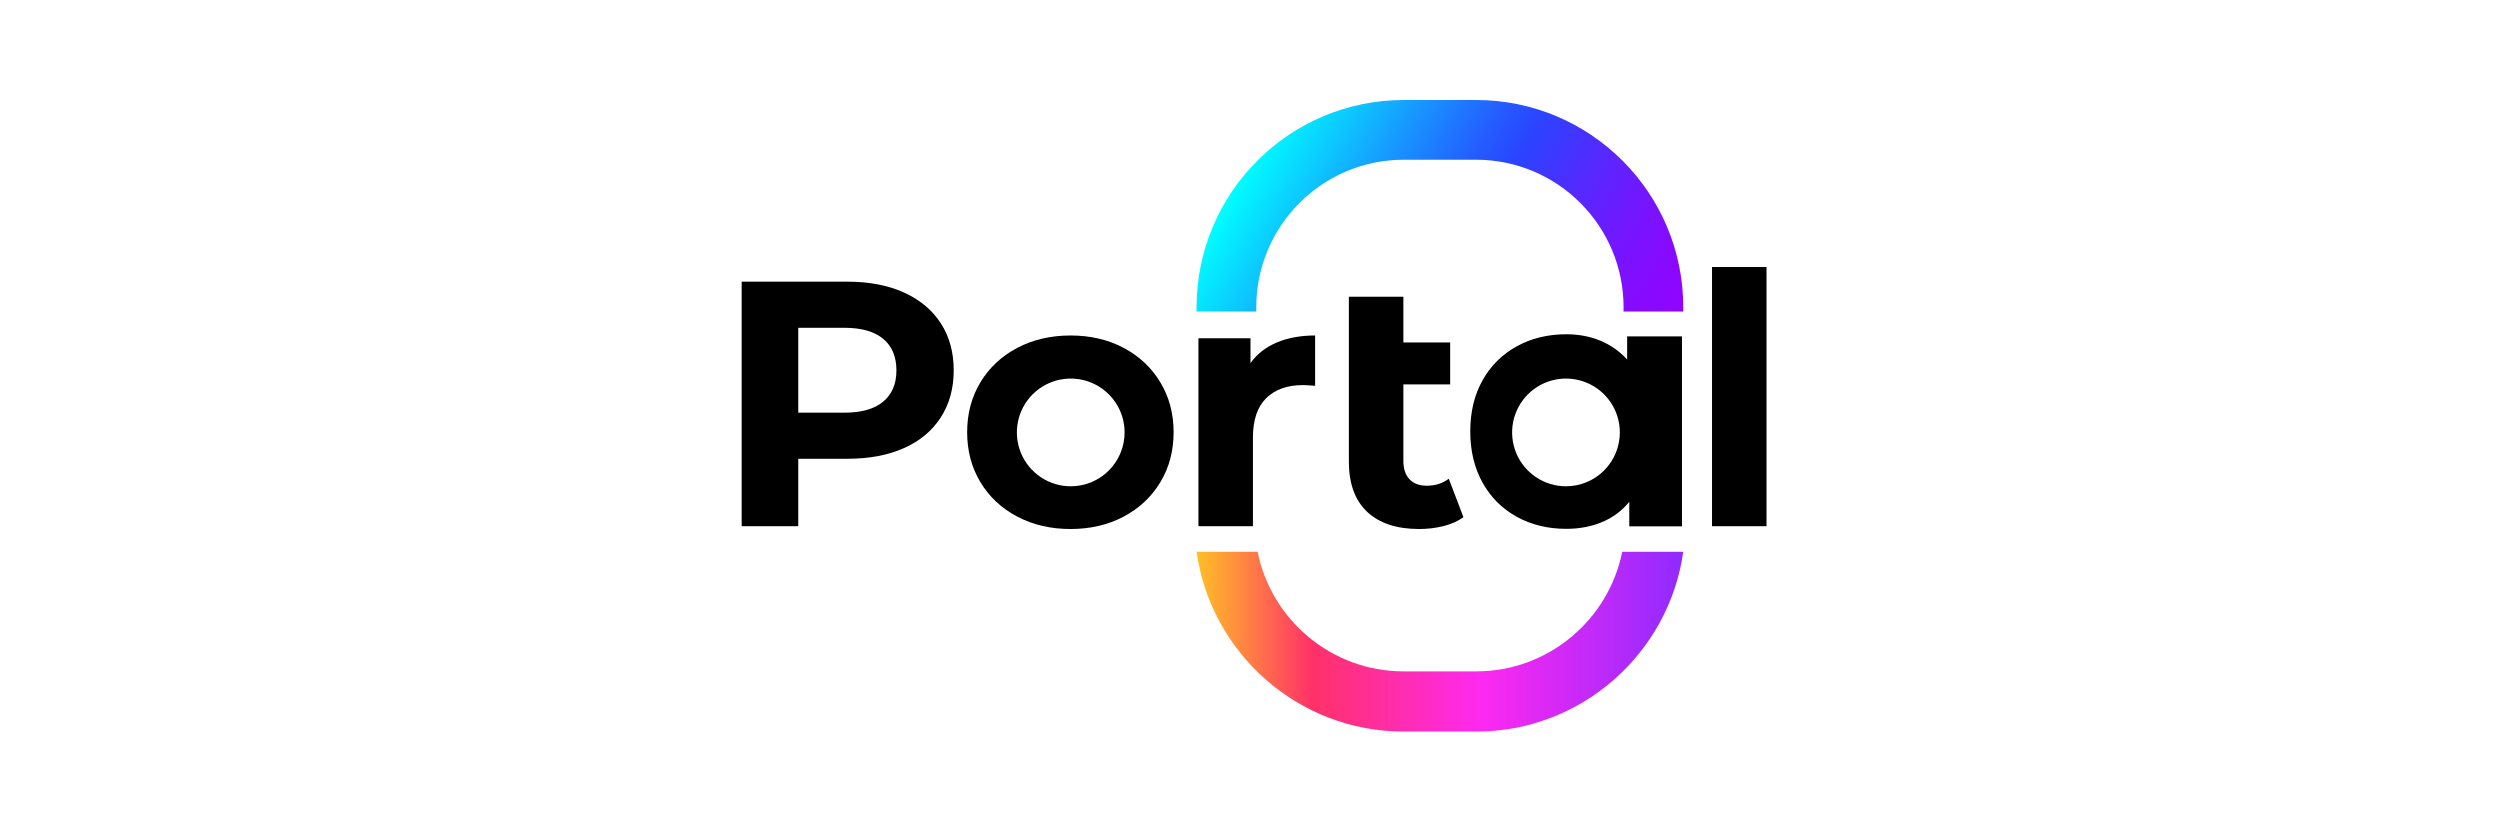<svg width="300" height="100" viewBox="0 0 300 100" fill="none" xmlns="http://www.w3.org/2000/svg">
<g clip-path="url(#clip0_550_1091)">
<path d="M201.992 36.876C201.992 23.137 190.855 12 177.116 12H168.465C154.726 12 143.589 23.137 143.589 36.876V37.38H150.753V36.878C150.753 27.096 158.683 19.166 168.465 19.166H177.116C186.898 19.166 194.828 27.096 194.828 36.878V37.38H201.992V36.876Z" fill="url(#paint0_linear_550_1091)"/>
<path d="M108.472 35.1C110.386 35.966 111.861 37.196 112.894 38.789C113.928 40.383 114.446 42.269 114.446 44.448C114.446 46.6 113.929 48.48 112.894 50.087C111.86 51.694 110.386 52.923 108.472 53.775C106.558 54.627 104.301 55.054 101.702 55.053H95.791V63.145H89V33.801H101.702C104.301 33.801 106.558 34.234 108.472 35.1ZM105.978 48.201C107.04 47.321 107.571 46.07 107.571 44.449C107.571 42.8 107.04 41.536 105.978 40.655C104.916 39.774 103.365 39.334 101.324 39.335H95.791V49.521H101.325C103.364 49.521 104.915 49.081 105.978 48.201Z" fill="black"/>
<path d="M153.224 41.096C154.551 40.537 156.081 40.258 157.814 40.258V46.294C157.087 46.239 156.598 46.211 156.347 46.211C154.474 46.211 153.007 46.734 151.945 47.78C150.884 48.826 150.353 50.398 150.352 52.495V63.146H143.812V40.593H150.059V43.569C150.841 42.479 151.896 41.655 153.224 41.096Z" fill="black"/>
<path d="M175.612 62.056C174.968 62.532 174.179 62.888 173.243 63.125C172.277 63.366 171.284 63.486 170.288 63.481C167.605 63.481 165.53 62.796 164.065 61.425C162.599 60.054 161.865 58.042 161.864 55.388V46.128V41.095V35.605H168.404V41.097H174.021V46.13H168.404V55.308C168.404 56.258 168.648 56.992 169.137 57.509C169.627 58.026 170.318 58.285 171.212 58.285C172.246 58.285 173.126 58.005 173.853 57.446L175.612 62.056Z" fill="black"/>
<path d="M205.442 32.041H211.982V63.146H205.442V32.041Z" fill="black"/>
<path d="M134.838 41.745C132.966 40.754 130.842 40.258 128.467 40.258C126.091 40.258 123.96 40.753 122.074 41.745C120.187 42.738 118.713 44.114 117.651 45.875C116.59 47.636 116.058 49.634 116.058 51.869C116.058 54.106 116.589 56.104 117.651 57.864C118.713 59.624 120.187 61 122.073 61.993C123.959 62.986 126.091 63.482 128.466 63.481C130.842 63.481 132.966 62.985 134.838 61.993C136.71 61.002 138.177 59.625 139.24 57.864C140.302 56.103 140.833 54.105 140.833 51.869C140.833 49.633 140.302 47.634 139.24 45.875C138.178 44.115 136.711 42.739 134.838 41.745ZM128.488 58.355C127.21 58.355 125.96 57.976 124.897 57.266C123.835 56.555 123.006 55.546 122.517 54.365C122.028 53.184 121.9 51.884 122.149 50.63C122.398 49.377 123.014 48.225 123.918 47.321C124.822 46.417 125.974 45.801 127.227 45.552C128.481 45.303 129.781 45.431 130.962 45.92C132.143 46.409 133.152 47.238 133.863 48.3C134.573 49.363 134.952 50.613 134.952 51.892C134.952 52.74 134.785 53.581 134.46 54.365C134.135 55.149 133.659 55.862 133.059 56.462C132.459 57.062 131.746 57.538 130.962 57.863C130.178 58.188 129.337 58.355 128.488 58.355Z" fill="black"/>
<path d="M195.258 40.367V43.142C194.364 42.158 193.263 41.385 192.035 40.879C190.797 40.367 189.438 40.111 187.958 40.111C185.738 40.111 183.752 40.595 182.003 41.563C180.278 42.505 178.856 43.919 177.905 45.639C176.923 47.39 176.432 49.432 176.432 51.766C176.431 54.099 176.922 56.148 177.905 57.913C178.886 59.678 180.252 61.044 182.003 62.011C183.753 62.977 185.738 63.461 187.958 63.461C189.522 63.461 190.952 63.191 192.248 62.65C193.523 62.124 194.646 61.286 195.514 60.215V63.16H201.838V40.367H195.258ZM187.918 58.354C186.639 58.354 185.39 57.975 184.327 57.265C183.264 56.554 182.435 55.545 181.946 54.364C181.457 53.183 181.329 51.883 181.578 50.63C181.828 49.376 182.443 48.224 183.347 47.32C184.251 46.416 185.403 45.801 186.657 45.551C187.91 45.302 189.21 45.43 190.391 45.919C191.572 46.408 192.582 47.237 193.292 48.3C194.002 49.362 194.381 50.612 194.381 51.891C194.381 52.739 194.214 53.58 193.889 54.364C193.564 55.148 193.088 55.861 192.488 56.461C191.888 57.061 191.175 57.537 190.391 57.862C189.607 58.187 188.766 58.354 187.918 58.354Z" fill="black"/>
<path d="M177.153 80.564H168.429C159.781 80.564 152.551 74.386 150.915 66.213H143.591C145.303 78.389 155.788 87.787 168.43 87.787H177.153C189.793 87.787 200.278 78.389 201.992 66.213H194.666C193.03 74.383 185.799 80.564 177.153 80.564Z" fill="url(#paint1_linear_550_1091)"/>
</g>
<defs>
<linearGradient id="paint0_linear_550_1091" x1="151.002" y1="17.364" x2="197.911" y2="44.447" gradientUnits="userSpaceOnUse">
<stop stop-color="#00FFFF"/>
<stop offset="0.03" stop-color="#03F2FF"/>
<stop offset="0.27" stop-color="#1895FF"/>
<stop offset="0.43" stop-color="#255BFF"/>
<stop offset="0.51" stop-color="#2A44FF"/>
<stop offset="0.66" stop-color="#542AFF"/>
<stop offset="0.8" stop-color="#7416FF"/>
<stop offset="0.91" stop-color="#8809FF"/>
<stop offset="0.99" stop-color="#8F05FF"/>
</linearGradient>
<linearGradient id="paint1_linear_550_1091" x1="143.344" y1="76.998" x2="202.237" y2="76.998" gradientUnits="userSpaceOnUse">
<stop stop-color="#FFC225"/>
<stop offset="0.24" stop-color="#FF3168"/>
<stop offset="0.58" stop-color="#FF29F0"/>
<stop offset="1" stop-color="#8F2AFF"/>
</linearGradient>
<clipPath id="clip0_550_1091">
<rect width="122.982" height="75.785" fill="white" transform="translate(89 12)"/>
</clipPath>
</defs>
</svg>
